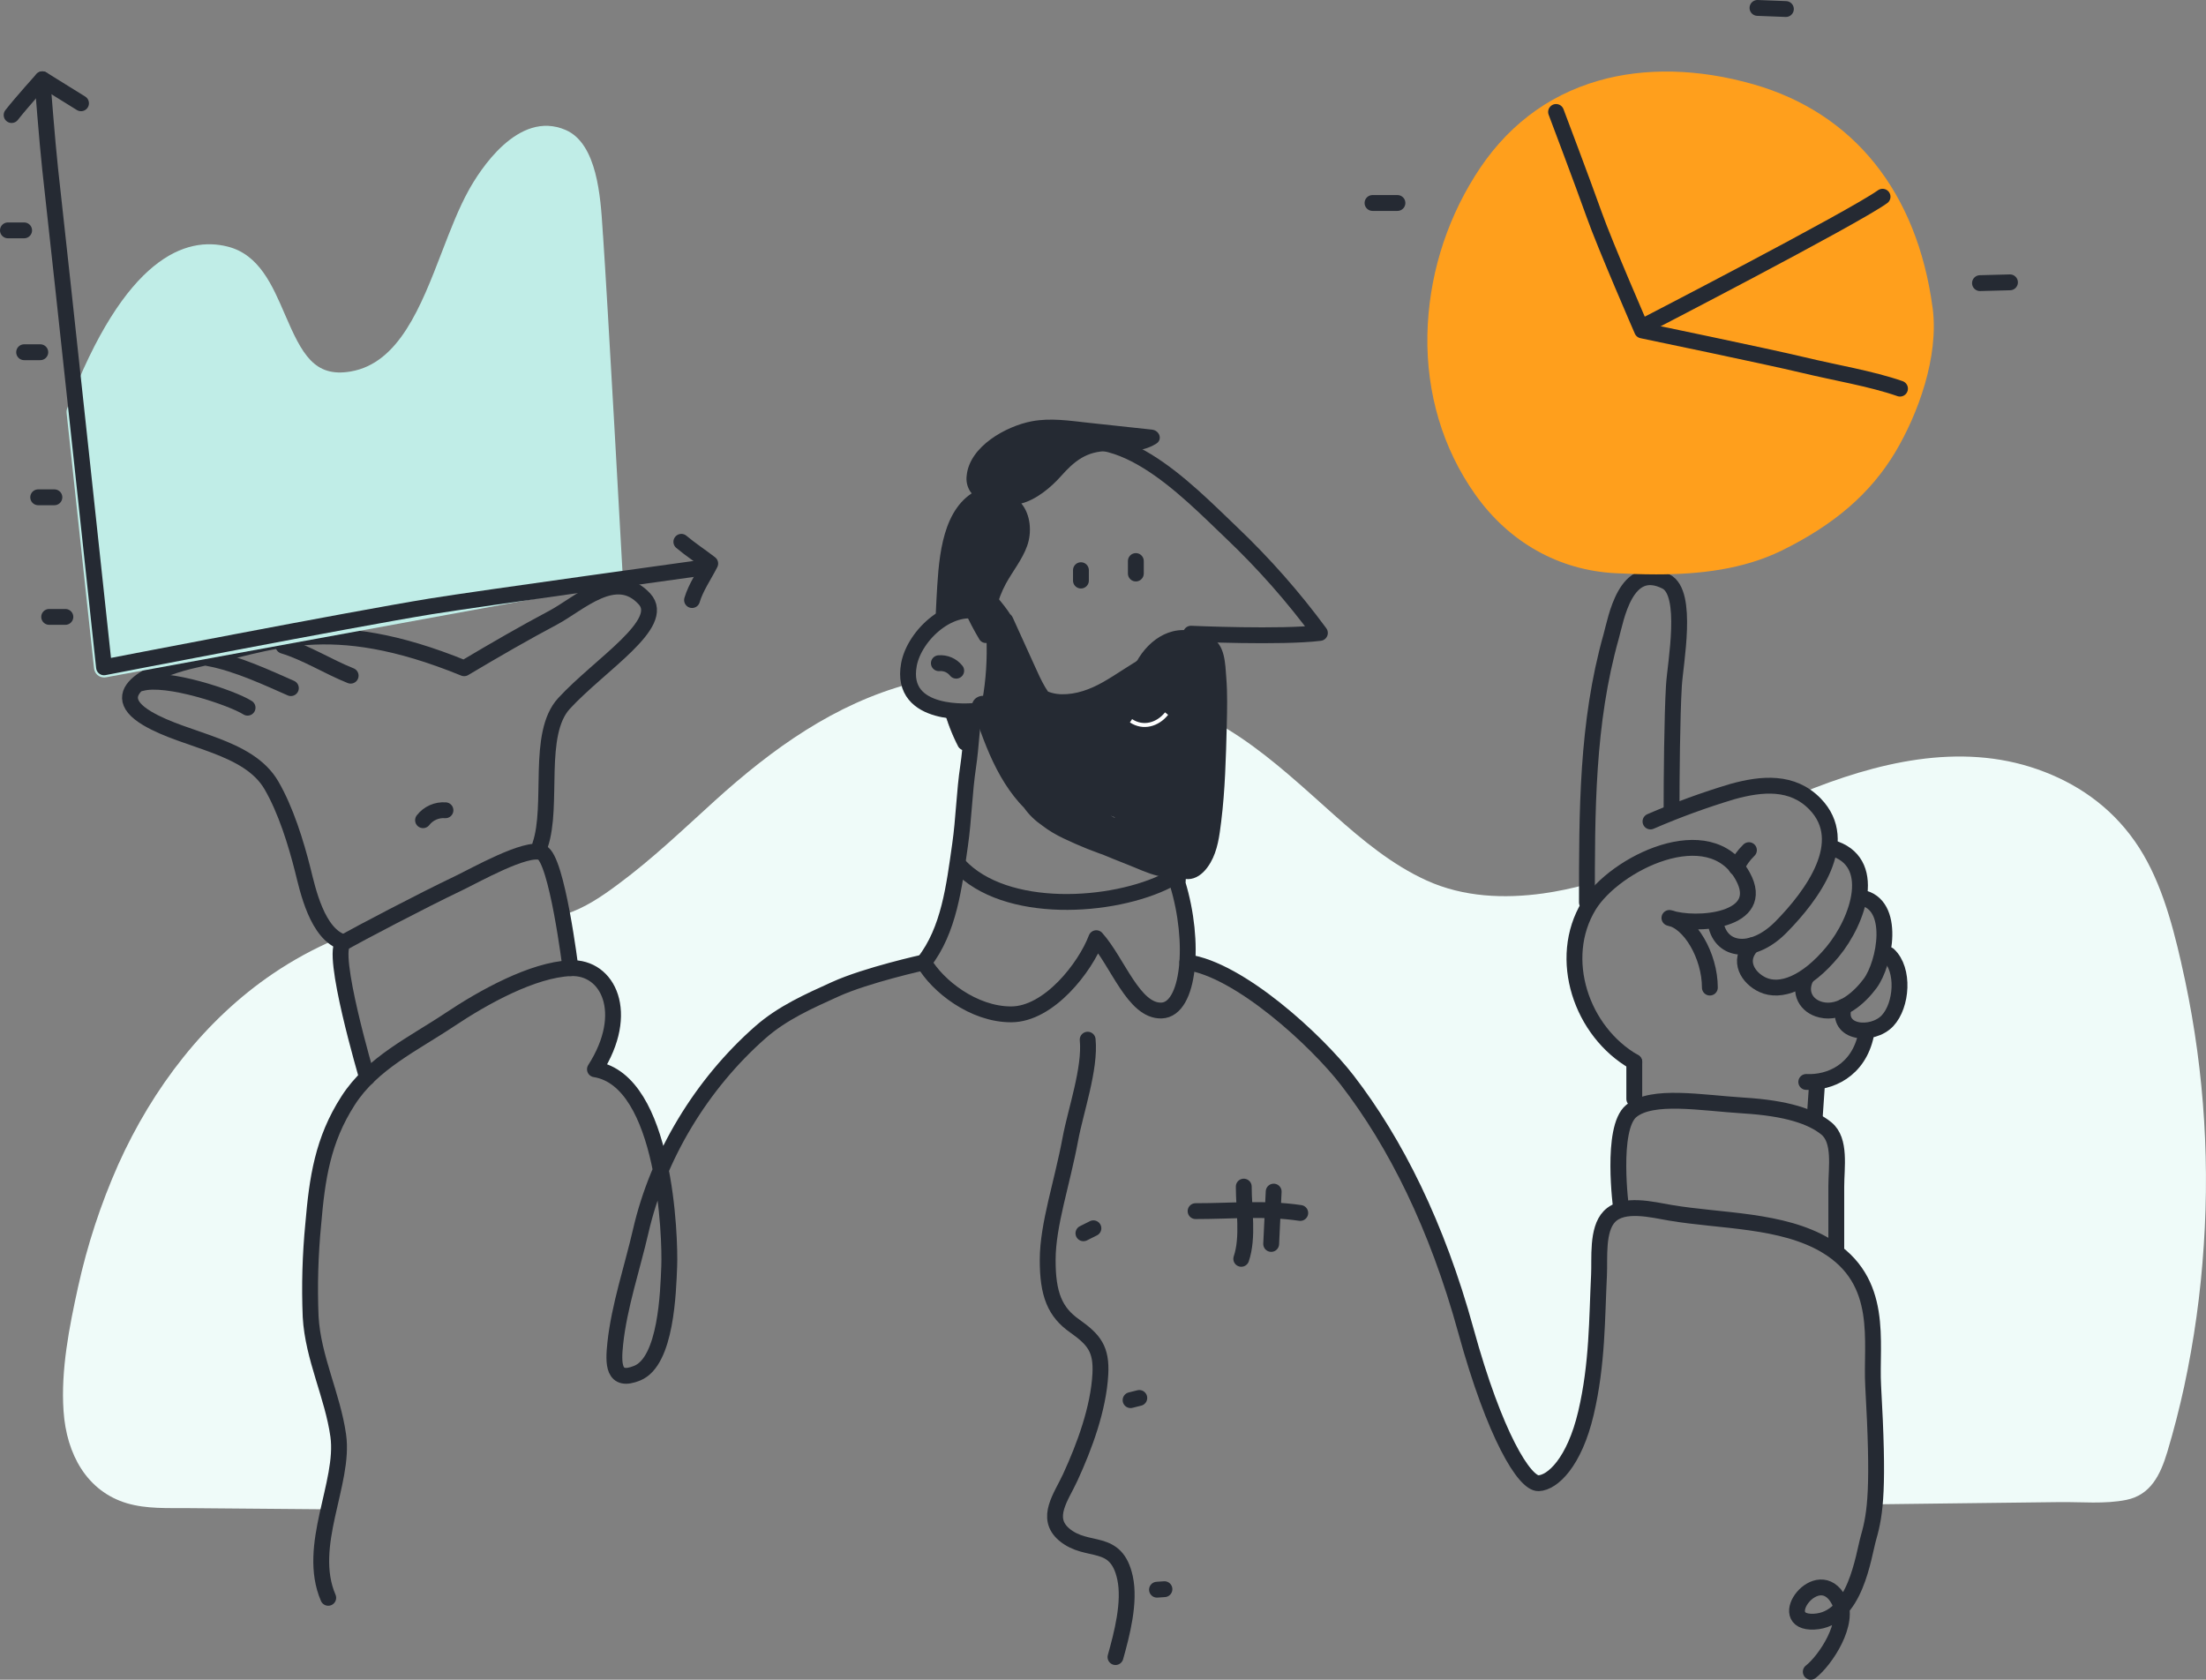 <?xml version="1.0" encoding="UTF-8"?><svg id="Layer_1" xmlns="http://www.w3.org/2000/svg" viewBox="0 0 556.82 424"><rect x="0" y="0" width="556.82" height="424" fill="#808080" stroke="none"/><defs><style>.cls-1{stroke:#252a33;stroke-linecap:round;stroke-linejoin:round;stroke-width:4px;}.cls-1,.cls-2{fill:none;}.cls-2{stroke:#fff;stroke-miterlimit:10;}.cls-3{fill:#252a33;}.cls-3,.cls-4,.cls-5,.cls-6{stroke-width:0px;}.cls-4{fill:#c0ede7;}.cls-5{fill:#ff9f1c;}.cls-6{fill:#effbf9;}</style></defs><path class="cls-6" d="m299.64,178.6c-1.07,20.04-2.4,44.42-2.4,44.42,1.98,6.43,2.82,13.16,2.45,19.88,13.12,1.82,32.57,19.65,40.41,29.84,12.1,15.7,22.6,36.62,29.89,63.15,7.29,26.53,14.82,38.64,18.35,38.5,3.53-.14,9.04-5.26,11.96-17.72,2.92-12.46,2.75-23.98,3.29-34.81.21-4.24-.58-11.46,2.62-14.78.98-.97,2.24-1.62,3.6-1.87l-.66-.12s-2.73-20.31,2.57-24.65c.36-.29.75-.55,1.16-.78l-.38-2.26v-9.33c-13.12-7.47-19.34-25.35-11.96-38.64v-6.21c-3.61,1-7.29,1.77-11,2.3-9.83,1.36-20.14.96-29.43-3.26-8.68-3.94-16.14-10.12-23.38-16.57-7.6-6.77-15.08-13.76-23.45-19.42-4.33-2.92-8.9-5.49-13.65-7.67Z"/><path class="cls-6" d="m142.76,230.75c-.29.09-.58.18-.88.26,1.28,6.87,2.09,13.37,2.09,13.37,9.54-.44,15.31,11.3,6.2,25.52,9.48,1.5,14.28,13.52,16.63,25.48,5.7-13.32,14.27-25.21,25.1-34.82,5.57-4.91,12.26-7.85,18.91-10.87,7.93-3.6,22.37-6.78,22.37-6.78,6.37-8.14,7.63-19.2,9.12-29.62.95-6.61,1.06-13.31,2.06-19.93.18-1.16.36-2.69.52-4.31l-.12-.07c-.21.17-.46.3-.73.37-.27.07-.54.08-.82.04-.27-.04-.53-.15-.76-.3-.23-.15-.42-.35-.57-.58-1.55-2.99-2.77-6.14-3.65-9.39h.12c-3.73-.69-7.72-2.39-8.87-6.48-18.72,5.05-34.38,16.19-49.08,29.51-7.94,7.2-15.73,14.66-24.29,20.99-4.16,3.12-8.48,6.04-13.36,7.62Z"/><path class="cls-6" d="m550.58,243.09c-2.45-10.7-5.51-21.93-11.78-30.81-6.26-8.89-14.81-14.68-24.46-18.07-19.75-6.95-40.87-1.71-59.74,6.03,1.31.72,2.5,1.64,3.54,2.72,1.42,1.4,2.48,3.11,3.11,5,.62,1.89.79,3.9.49,5.87l.47.15c6.4,1.77,7.96,6.85,7.02,12.4l.53.17c5.83,1.01,6.61,7.82,5.4,13.85l1.52.64c4.05,3.76,3.4,12.75-.27,16.65-1.54,1.51-3.58,2.38-5.73,2.45l.33,1.04c-1.61,7.76-7.12,11.16-12.34,11.83l-.68,9.95c1.05.53,2.04,1.16,2.96,1.9,3.69,3.01,2.51,9.8,2.51,14.69v15.86l-1.46-.29c13.65,9,10.21,23.95,10.81,34.73.66,9.96.55,19.95-.33,29.89l29.76-.36,17.62-.21c5.51-.07,11.42.54,16.85-.56,6.09-1.24,8.57-6.21,10.35-12.12,1.62-5.41,3.03-10.89,4.24-16.44,2.53-11.77,4.18-23.71,4.96-35.73,1.61-23.89-.31-47.89-5.69-71.22Z"/><path class="cls-6" d="m85.38,362.41c-1.42-10.14-6.38-19.61-6.97-30.02-.32-7.81-.1-15.64.66-23.42.98-11.47,2.36-21.14,8.79-31.13,1.38-2.12,2.99-4.07,4.81-5.83,0,0-9.48-32.08-5.87-34.12-.67-.19-1.31-.47-1.9-.84-5.62,2.39-10.99,5.32-16.04,8.75-16.98,11.51-30.27,28.68-39.03,48.2-4.41,9.94-7.81,20.3-10.14,30.93-2.19,9.95-4.37,20.94-3.65,31.25.73,10.94,5.92,20.28,16,23.28,4.94,1.46,10.3,1.19,15.37,1.23l17.78.15,17.77.15c1.47-6.58,3.22-12.99,2.41-18.56Z"/><path class="cls-1" d="m299.7,242.91c13.12,1.82,32.57,19.65,40.42,29.83,12.1,15.71,22.6,36.62,29.89,63.16,7.29,26.53,14.82,38.64,18.35,38.5,3.53-.14,9.03-5.26,11.96-17.72,2.92-12.46,2.75-23.98,3.29-34.81.21-4.24-.58-11.46,2.62-14.78,3.51-3.65,10.89-1.71,15.41-.95,12.66,2.15,28.22,1.66,39.31,8.31,14.87,8.9,11.23,24.33,11.86,35.39,1.46,25.68.61,32.08-1.14,38.18-1.36,4.71-3.27,20.86-13.8,21.33-10.54.47,1.05-15.27,6.28-5.36,2.96,5.61-3.4,15.13-7.09,18.01"/><path class="cls-1" d="m82.85,403.33c-5.65-13.12,4.21-29,2.53-40.93-1.42-10.13-6.38-19.61-6.97-30.02-.32-7.81-.1-15.64.66-23.42.98-11.47,2.36-21.14,8.79-31.13,6.07-9.48,16.51-14.33,25.67-20.45,8.52-5.69,20.89-12.56,30.44-12.99,9.55-.44,15.31,11.3,6.2,25.52,17.86,2.83,19.03,42.79,18.75,49.72-.26,6.45-.73,23.97-8.06,26.98-6.19,2.54-6.09-2.44-5.56-7.47.98-9.33,4.31-19.17,6.41-28.3,4.38-19.1,15.41-37.24,30.21-50.26,5.57-4.91,12.26-7.85,18.91-10.87,7.93-3.6,22.37-6.78,22.37-6.78"/><path class="cls-1" d="m409.19,305.09s-2.73-20.31,2.57-24.65c5.3-4.34,17.59-2.05,28.38-1.38,10.8.66,17.15,2.77,20.85,5.78,3.7,3.01,2.51,9.8,2.51,14.69v15.86"/><path class="cls-1" d="m412.52,268.08c-13.37-7.63-19.61-26.11-11.48-39.47,6.46-10.61,30.51-22.57,38.85-7.43,6.29,11.43-11.94,12.77-18.51,10.53,5.15.97,10.21,9.54,10.21,17.58"/><path class="cls-1" d="m416.6,207.36c6.74-2.92,13.65-5.44,20.69-7.55,7.44-2.06,15.14-2.74,20.85,3.14,9.27,9.55-.73,23.07-8.52,30.99-6.71,6.87-14.52,6.56-16.35.06"/><path class="cls-1" d="m400.56,227.81c0-22.93-.06-45.27,6.12-67.17,1.22-4.3,3.59-19.04,13.85-13.85,5.75,2.92,2.34,20.52,1.99,26.25-.47,7.76-.6,23.7-.6,31.19"/><path class="cls-1" d="m441.45,214.6c-1.3,1.26-2.37,2.74-3.15,4.37"/><path class="cls-1" d="m462.21,213.97c12.03,3.33,6.96,18.32.34,26.31-6.63,7.99-13.17,10.37-17.63,8.31-3.65-1.68-6.47-6.04-2.69-9.97"/><path class="cls-1" d="m469.76,226.58c8.91,1.55,6.02,16.65,2.27,21.68-2.6,3.49-7.29,7.86-12.39,6.63-3.73-.9-5.72-4.37-3.76-8.17"/><path class="cls-1" d="m476.69,241.02c4.05,3.75,3.4,12.75-.27,16.65-3.79,4.02-13.03,3.3-11.01-3.57"/><path class="cls-1" d="m471.02,261.16c-1.9,9.15-9.22,12.26-15.1,11.95"/><path class="cls-1" d="m458.67,273.11l-.63,9.24"/><path class="cls-1" d="m92.65,272s-9.48-32.08-5.87-34.12c3.61-2.04,19.78-10.56,28.79-14.84,4.32-2.06,17.27-9.42,21.14-7.86,3.88,1.56,7.29,29.21,7.29,29.21"/><path class="cls-1" d="m136.33,213.34c3.46-10.15-1.04-28.11,6.05-35.79,9.09-9.86,26.03-20.14,20.28-26.38-7.26-7.88-16.44,1.24-23.05,4.75-7.23,3.84-14.22,7.87-22.45,12.76-34.37-14.01-48.8-6.26-68.27-2.04-7.37,1.62-23.94,7.45-11.72,14.7,9.76,5.79,25.52,6.84,31.35,16.91,3.61,6.21,6.19,14.53,7.92,21.41,1.19,4.73,3.6,16.35,10.36,18.23"/><path class="cls-1" d="m35.67,172.45c6.45-1.82,22.8,3.65,26.82,6.19"/><path class="cls-1" d="m52.65,166.15c7.09,1.28,15.19,5.1,20.77,7.55"/><path class="cls-1" d="m71.53,163.01c5.72,1.72,11.48,5.37,16.98,7.55"/><path class="cls-5" d="m487.8,77.64c-3.89-29.13-19.95-49.14-45.21-56.36-13.9-3.97-27.44-4.27-39.15-.9-13.12,3.79-23.61,11.9-31.19,24.1-7.52,12.02-11.66,25.85-11.96,40.02-.28,14.79,3.88,28.71,12.02,40.24,8.55,12.13,21.14,19.21,35.42,19.95,3.4.17,6.84.3,10.29.3,10.94,0,21.96-1.25,31.7-6.01,13.32-6.56,22.43-14.43,28.68-24.86,5.63-9.45,11.08-23.99,9.41-36.48Z"/><path class="cls-1" d="m392.77,28.26s6.89,18.23,9.57,25.8c2.8,7.91,12.14,29.35,12.14,29.35,0,0,32.02,6.65,40.57,8.71,8.3,2,17.18,3.43,24.53,5.98"/><path class="cls-1" d="m414.79,82.38s52.74-27.26,60.39-32.72"/><path class="cls-1" d="m352.73,51.24h-6.29"/><path class="cls-1" d="m443.61,2l7.17.28"/><path class="cls-1" d="m499.77,71.47l7.57-.2"/><path class="cls-1" d="m233.21,242.91c6.37-8.14,7.63-19.21,9.12-29.62.95-6.61,1.06-13.31,2.06-19.93.66-4.33,1.31-13.89,1.31-13.89,0,0-18.79,1.92-16.27-11.73,1.39-7.5,10.8-16.14,18.77-12.98,1.91-15.46,1.58-31.06,16.31-40.34,16.55-10.42,34.73,9,46.34,20.05,8.16,7.76,15.63,16.23,22.31,25.3-9.68,1.21-32.54.19-32.54.19-.91,17.94-3.38,63.08-3.38,63.08,4.54,14.85,2.96,31.8-4.05,32.04-7.01.25-11.04-12.18-16.47-18.26-2.78,7.35-11.93,19.21-21.48,19.23-9.55.02-18.65-7.21-22.03-13.12Z"/><path class="cls-1" d="m242.02,218.37c11.66,12.61,38.96,10.89,52.85,3.78"/><path class="cls-1" d="m236.98,167.41c.83-.07,1.66.06,2.43.39.76.33,1.43.85,1.95,1.5"/><path class="cls-1" d="m272.84,146.55v-2.62"/><path class="cls-1" d="m286.7,144.77v-3.15"/><path class="cls-1" d="m274.54,262.44c.73,7.26-3.06,18.01-4.37,25.1-2.06,11.08-5.69,21.55-5.72,30.39-.04,8.84,1.87,13.3,6.8,16.77,4.92,3.47,6.83,5.87,6.49,12.17-.47,8.69-3.99,18.23-7.59,26.05-2.25,4.9-6.49,10.21-1.56,14.42,5.89,4.99,13.12.61,15.38,10.94,1.33,6.16-.79,14.23-2.41,20.01"/><path class="cls-1" d="m301.78,305.72c9.35,0,17.43-.86,26.42.46"/><path class="cls-1" d="m321.49,300.79l-.63,13.21"/><path class="cls-1" d="m313.94,299.53c0,5.83,1.2,12.82-.63,18.23"/><path class="cls-1" d="m273.47,311.31l2.52-1.26"/><path class="cls-1" d="m285.37,353.43l2.2-.55"/><path class="cls-1" d="m293.92,401.15l-1.88.13"/><path class="cls-3" d="m238.29,179.11c.87,3.25,2.1,6.4,3.65,9.39.15.24.36.45.61.61.25.15.52.25.81.29.29.03.58,0,.86-.09.28-.09.53-.24.74-.44.44-4.38.77-9.41.77-9.41-2.48.2-4.98.09-7.43-.35Z"/><path class="cls-3" d="m290.88,108.46l-16.14-1.74c-4.77-.52-9.58-1.28-14.35-.37-6.44,1.23-15.63,6.31-16.38,13.64-.21,1.43.12,2.89.91,4.11.11.15.23.29.35.43-7.98,5.28-8.38,17.82-8.89,26.7-.12,2.04-.2,4.1-.25,6.15,2.09-1.73,4.61-2.85,7.29-3.25,1.12,2.5,2.39,4.94,3.8,7.29.22.35.54.61.92.76.38.15.8.17,1.19.06s.74-.34,1-.66c.25-.32.4-.71.41-1.12-.1-4.57.98-9.09,3.15-13.12,1.76-3.21,4.12-6.05,5.37-9.53,1.25-3.48.88-7.91-1.46-10.72,3.78-.96,7.51-4.1,9.93-6.82,3.48-3.92,6.56-6.42,12.05-6.4,4.22,0,8.3.46,12.04-1.86,1.7-1.04.85-3.32-.95-3.54Z"/><path class="cls-1" d="m412.51,277.4v-9.33"/><path class="cls-1" d="m112.44,204.53c-1.08-.08-2.16.1-3.15.54-.99.44-1.85,1.12-2.51,1.97"/><path class="cls-4" d="m152.2,59.4c-.04-.47-.07-.98-.1-1.52-.51-8.09-1.36-21.63-9.32-25.07-12.03-5.21-21.79,10.35-24.49,15.24-2.49,4.51-4.55,9.84-6.72,15.48-5.33,13.85-10.84,28.14-23.04,30.24-9.23,1.59-12.32-4.43-16.61-14.39-3.2-7.43-6.5-15.11-14.44-17.13-10.43-2.64-25.93,2.3-40.52,40.83-.14.38-.19.78-.15,1.18l6.93,64.47c.07.63.36,1.21.83,1.63.47.42,1.08.65,1.71.65.15,0,.31-.01.46-.04l128.32-23.51c.61-.11,1.16-.44,1.55-.93.38-.49.58-1.1.54-1.72-.02-.68-3.87-70.05-4.94-85.39Z"/><path class="cls-1" d="m177.07,143.34s-56.2,7.75-68.38,9.73c-20.07,3.27-82.43,15.38-82.43,15.38,0,0-10.94-102.08-13.59-125.68-.73-6.61-1.98-22.75-1.98-22.75"/><path class="cls-1" d="m2.93,29.04c2.47-3.16,7.76-9.03,7.76-9.03l9.76,6.06"/><path class="cls-1" d="m171.98,136.77c2.36,1.98,4.84,3.59,7.29,5.48-1.53,3.02-3.65,6.02-4.59,9.22"/><path class="cls-1" d="m6.09,58.15H2"/><path class="cls-1" d="m13.73,125.53h-4.09"/><path class="cls-1" d="m10.17,88.91h-4.08"/><path class="cls-1" d="m16.5,155.72h-4.09"/><path class="cls-3" d="m299.74,159.1c-6.84-.69-12.4,5.18-14.27,11.26-1.14,3.71-1.24,7.67-1.2,11.52s-.03,7.92-.02,11.88c0,7.12.76,14.6,4.89,20.64,1.8,2.64,4.15,4.99,7.03,6.44,1.6.81,3.35,1.43,5.13.84,1.88-.62,3.26-2.24,4.23-3.9,1.83-3.14,2.27-6.81,2.71-10.34.5-4.02.8-8.07,1-12.12s.31-8.11.41-12.16.2-8.07-.12-12.09c-.27-3.36-.26-8.42-3.81-10.09-2.84-1.34-6.98-.4-9.83.55-5.96,1.98-11.25,6.32-14.01,12.01-.78,1.61-1.21,3.34-1.92,4.98-.62,1.43-1.4,1.96-2.95,2.1-3.37.3-6.83-.73-9.5-2.79-3.08-2.38-4.7-6.11-6.26-9.56-1.88-4.13-3.75-8.27-5.63-12.4-.94-2.08-3.98-1.28-4.57.6-1.45,4.59-2.36,9.72-1.96,14.55.2,2.45,1,4.63,2.75,6.41,1.51,1.54,3.39,2.76,5.07,4.11,7.3,5.87,14.15,12.29,20.46,19.21,3.54,3.87,6.91,7.89,10.1,12.06.82,1.07,2.15,1.64,3.42.9,1.1-.65,1.66-2.3.9-3.42-4.71-6.88-9.79-13.52-15.25-19.82-2.71-3.13-5.52-6.17-8.42-9.13-2.72-2.77-5.59-6.21-9.17-7.87s-8.63-1.23-10.75,2.65l4.57,1.93c1-5.62,1.44-11.31,1.22-17.02l-4.66,1.26c2.99,4.92,5.64,10.04,7.92,15.33l2.16-3.76c-1.43.18-3.04-1.15-4.69-1.28-2.31-.18-4.44,1.61-4.5,3.98s1.58,4.19,3.25,5.51c1.94,1.54,3.88,3.07,5.79,4.64,7.66,6.26,15.05,12.84,22.17,19.71,4,3.86,7.91,7.82,11.73,11.87.93.98,2.6.93,3.54,0,5.47-5.42,5.96-13.48,5.85-20.74-.14-9.45-.36-18.9-.55-28.36-.05-2.56-3.3-3.29-4.66-1.26-4.65,6.93-6.21,15.22-8.78,23.01-.33.99-.76,1.97-1.05,2.97-.02.08-.14.38-.21.42.43-.21-.24-.28-.37-.32-1.96-.7-3.86-1.59-5.73-2.51-4.01-1.97-7.83-4.29-11.46-6.89l-2.52,4.32c7.06,3.54,14.33,6.66,21.75,9.37,2.69.98,4.35-3.19,1.93-4.57-7.14-4.07-14.27-8.14-21.41-12.21l-2.52,4.32c7.03,3.46,14.31,6.41,21.77,8.81,2.66.86,4.49-3.31,1.93-4.57-5-2.46-10.2-4.48-15.56-6.01l.6,4.57c2.79-1.75,5.89-2.63,9.19-2.59l-1.26-4.66c-2.26,1.48-4.91,2.09-7.58,1.52l1.1,4.18c3.01-2.5,6.87-3.77,10.76-3.75l-2.16-3.76c-1.76,3.07-4.26,5.49-7.37,7.17-2.29,1.24-1.1,4.53,1.26,4.66,1.86.1,3.56-.58,5.33-1.05,1.01-.27,1.39-.61,1.61.49.19.93.08,2.05.06,2.99-.02,1.13-.08,2.26-.17,3.39-.2,2.36-.59,4.69-1.12,7-.44,1.91,1.8,4.22,3.67,2.82,3.64-2.72,7.01-5.73,10.03-9.13l-4.27-1.77c-.2,3.39-.97,6.68-2.2,9.85-.76,1.96,1.96,4.09,3.67,2.82,2.46-1.83,4.51-4,6.07-6.66,1.65-2.8-2.55-5.19-4.32-2.52-1.38,2.08-2.76,4.16-4.13,6.24-.37.55-.73,1.11-1.1,1.66-.21.31-1.12,1.31-1.1,1.66.02.39,1.47-.68,1.27.3-.02.08-.36-.63-.36-.61-.43-1-.63-2.14-.94-3.19-.37-1.28-.75-2.56-1.12-3.84-.7-2.4-1.4-4.79-2.1-7.19s-4.14-2.39-4.82,0c-.64,2.26-1.29,4.53-1.93,6.79l4.18-1.1c-1.4-1.48-2.64-3.05-3.74-4.76-1.73-2.7-6.01-.24-4.32,2.52,3.8,6.21,8.03,12.14,12.62,17.79v-3.54c-.79.73-2.2.57-3.2.44-1.96-.25-3.91-.79-5.78-1.37-3.63-1.13-7.19-2.59-10.62-4.23-3.21-1.54-6.17-3.43-8.22-6.4-2.32-3.36-3.99-7.19-5.83-10.81-2.23-4.38-4.46-8.76-6.7-13.14-1.28-2.51-5.46-.77-4.57,1.93,3.44,10.44,7.34,21.19,16.35,28.13,1.84,1.41,4.15-.91,3.67-2.82-1.52-6.1-3.24-12.14-5.15-18.13l-4.57,1.93c3.39,7.12,4.34,15.39,11.19,20.32,6.42,4.62,14.85,4.23,22.03,6.89l.66-4.91c-8.27.49-15.2-4.57-20.68-10.23-6-6.19-11.38-13.06-16.39-20.06l-2.16,3.76c1.14-.12,1.86.96,2.46,1.88,1.03,1.57,1.98,3.2,2.97,4.8,2.04,3.3,4.05,6.62,6.12,9.91,3.66,5.81,9.06,12.09,16.68,11.35,2.12-.2,3.34-2.6,1.77-4.27-6.41-6.78-13.28-13.09-20.58-18.9l-2.43,4.18c9.51,3.8,16.64,11.91,26.71,14.58,2.25.59,4.46-2.53,2.43-4.18-6.03-4.91-12.56-9.12-19.57-12.49-2-.96-4.14.61-3.67,2.82,1.44,6.88,6.7,12.22,12.54,15.75,3.36,2.03,6.99,3.57,10.59,5.11,1.8.77,3.61,1.55,5.38,2.4,1.4.67,3.06,1.34,3.91,2.7l.39-3.03c-.88.71-2.94-.15-3.82-.45-2.11-.73-4.19-1.56-6.27-2.37-4.19-1.63-8.34-3.36-12.45-5.19-3.44-1.52-7.1-3.06-9.8-5.76-2.42-2.42-3.6-5.66-4.1-8.99-.6-4-.25-8.15.1-12.16l-4.27,1.77c1.99,2.33,3.97,4.66,5.96,6.99,1.48,1.73,4.21.25,4.27-1.77.13-4.42-2.03-8.59-5.63-11.12s-8.69-2.71-12.79-.9c-1.12.5-1.47,2.1-1.02,3.12.53,1.21,1.69,1.67,2.95,1.45,13.62-2.39,27.17,6.33,30.76,19.63,1.1,4.09,1.53,8.34,3.74,12.06.75,1.27,2.88,1.78,3.93.51,6.24-7.64,5.04-17.76,3.47-26.82l-4.57,1.93c2.43,4.99,4.5,10.12,6.22,15.4l4.57-1.93c-2.4-5.63-4.08-11.57-5.12-17.59l-4.82,1.33c2.62,8.85,3.82,17.99,3.56,27.22-.03,1.23.98,2.31,2.17,2.46,1.31.16,2.29-.6,2.74-1.79,4.72-12.43,6.97-25.78,6.63-39.08-.07-2.62-3.25-3.21-4.66-1.26-3.22,4.44-5.47,9.56-6.57,14.93-.27,1.32.38,2.7,1.75,3.08,1.24.34,2.8-.42,3.08-1.75,1.11-5.4,2.23-10.8,3.34-16.19.25-1.21-.25-2.47-1.45-2.95-1.05-.42-2.61-.13-3.12,1.02-2.33,5.22-5.07,10.25-8.18,15.05l4.66,1.26c.19-4.71,1.2-9.41,3.09-13.74.54-1.24.37-2.68-.9-3.42-1.11-.65-2.81-.31-3.42.9-.89,1.76-2,3.26-3.43,4.63l3.93,3.03c1.31-2.99,2.95-7.26,6.22-8.44,1.25-.45,2.67-.46,3.69.05.48.24.79.47,1.05,1.02.4.82.38,1.78.36,2.67-.13,5.05-.59,10.13-1,15.16-.36,4.47-.63,9.04-1.57,13.44-.8,3.74-2.17,7.68-5.66,9.69-1.06.61-1.72,2.35-.9,3.42,2.41,3.14,6.78,3.19,9.68.59s2.96-7.19,3.01-10.91c.12-8.63-.15-17.3-3.55-25.37-.72-1.7-3.55-1.57-4.32,0-3.4,6.97-5.73,14.39-6.79,22.08-.18,1.34.32,2.68,1.75,3.08,1.25.34,2.78-.42,3.08-1.75,1.37-6.18,2.73-12.37,4.1-18.55.69-3.13-4.05-4.47-4.82-1.33-2.4,9.81-4.37,20.62,2.31,29.24l2.43-4.18c-1.76-.31-3.33-.18-5.09.04-1.11.14-2.64.42-3.7-.13-1.86-.97.32-4.49.88-5.71,2.89-6.31,5.78-12.62,8.66-18.93,1.38-3.02,2.79-6.17,2.26-9.57-.41-2.59-2.03-4.81-4.31-6.08-4.84-2.71-10.42-1.32-14.88,1.43-2.84,1.75-5.4,3.91-8.39,5.41s-6.36,2.31-9.73,2.43c-2.3.08-3.63,3.53-1.26,4.66,3.76,1.8,7.76,1.41,11.68.34s8.06-2.45,12.09-3.69l-1.93-4.57c-7.81,4.29-16.67,6.19-25.55,5.59v5c8.74-.12,17.72,1.96,26.26-.81,3.84-1.24,7.3-3.4,9.79-6.61,2.24-2.89,3.97-6.99,3.19-10.72-.51-2.4-2.64-3.69-5-3.36-2.05.29-4.09,1.4-5.9,2.37-3.62,1.94-6.92,4.41-10.5,6.42-3.17,1.78-6.69,3.09-10.37,3.01-3.46-.08-6.23-1.76-8.09-4.64-1.16-1.8-2.03-3.76-2.9-5.71-1.12-2.49-2.24-4.99-3.37-7.48-2.21-4.91-4.42-9.82-6.63-14.73-1.19-2.63-5.28-.74-4.57,1.93,1.08,4.08,3.85,7.19,6.43,10.41s3.97,6.8,5.02,10.82,2.12,8.59,4.71,12.17,6.2,6.21,9.45,9.21c3.8,3.51,7.07,7.51,9.76,11.94,1.67,2.75,6,.24,4.32-2.52-2.37-3.9-5.17-7.55-8.36-10.82s-6.72-5.69-9.69-8.94-3.97-6.98-5-10.97-2.19-8.26-4.67-11.8-6.01-6.58-7.14-10.83l-4.57,1.93c3.64,8.09,7.16,16.24,10.94,24.27,1.57,3.33,3.56,6.53,6.71,8.57s7.13,2.48,10.83,1.96c7.76-1.08,13.56-6.31,20.23-9.89.82-.44,1.65-.86,2.5-1.22.37-.16.78-.26,1.15-.43.07-.03.34-.05.39-.11.02,0,.03-.01.04-.02.22-.19.02-.38-.6-.56-.11.11.02,1.47-.01,1.75-.11.78-.34,1.6-.65,2.33-1.25,2.97-3.76,5.2-6.6,6.6-8.28,4.05-18.29,1.36-27.07,1.48-3.24.05-3.19,4.79,0,5,9.74.65,19.53-1.58,28.07-6.28,2.46-1.35.8-5.41-1.93-4.57-3.62,1.11-7.23,2.26-10.86,3.34-2.81.84-6.24,1.86-9.06.51l-1.26,4.66c6.43-.23,12-2.58,17.22-6.22,3.68-2.57,8.23-5.9,12.71-4.01,1.95.82,2.8,2.41,2.42,4.62-.54,3.1-2.36,6.09-3.66,8.92-1.43,3.12-2.85,6.24-4.28,9.35s-3,5.97-4.04,9.08-.56,6.83,2.59,8.59c1.4.79,3.13,1.05,4.72.98,1.73-.08,3.55-.68,5.28-.37,2.58.45,3.98-2.19,2.43-4.18-5.36-6.91-2.9-16.71-1.03-24.37l-4.82-1.33c-1.37,6.18-2.73,12.37-4.1,18.55l4.82,1.33c1-7.25,3.08-14.31,6.29-20.89h-4.32c2.55,6.05,2.89,12.78,2.9,19.26,0,2.89.34,6.17-.44,8.98-.28.99-.73,1.87-1.64,2.26-.36.15-.57.19-1.06.17.14,0-.39-.19-.26-.02l-.9,3.42c4.06-2.34,6.34-6.52,7.54-10.93,1.38-5.1,1.68-10.55,2.11-15.79.26-3.09.47-6.19.67-9.29.17-2.7.6-5.54.34-8.24s-1.34-4.86-3.59-6.23c-1.92-1.17-4.25-1.38-6.44-1.03-5.62.92-8.5,6.34-10.57,11.07-.5,1.14-.43,2.42.64,3.23,1,.75,2.36.68,3.28-.2,1.71-1.63,3.14-3.53,4.21-5.64l-4.32-2.52c-2.25,5.18-3.55,10.61-3.77,16.27-.1,2.6,3.38,3.24,4.66,1.26,3.11-4.8,5.84-9.83,8.18-15.05l-4.57-1.93c-1.11,5.4-2.23,10.8-3.34,16.19l4.82,1.33c1.03-5,3.07-9.6,6.07-13.74l-4.66-1.26c.33,12.9-1.87,25.69-6.45,37.75l4.91.66c.27-9.64-.99-19.3-3.73-28.54-.93-3.14-5.36-1.8-4.82,1.33,1.12,6.49,3.05,12.74,5.63,18.79,1.11,2.6,5.44.75,4.57-1.93-1.86-5.68-4.11-11.22-6.73-16.59-.54-1.11-2.06-1.49-3.12-1.02-1.21.53-1.67,1.69-1.45,2.95,1.21,6.98,2.7,15.98-2.19,21.96l3.93.51c-2-3.36-2.26-7.36-3.29-11.07-.96-3.46-2.53-6.8-4.6-9.73-4.48-6.34-11.04-10.97-18.61-12.81-4.49-1.09-9.1-1.18-13.64-.38l1.93,4.57c5.39-2.38,11.07,2.09,10.9,7.7l4.27-1.77c-1.99-2.33-3.97-4.66-5.96-6.99-1.54-1.8-4.1-.19-4.27,1.77-.71,8.13-1,17.19,4.63,23.79,2.88,3.38,7,5.37,10.98,7.14,4.72,2.11,9.49,4.11,14.31,5.99,4.55,1.77,10.5,5.14,14.96,1.53.83-.67.93-2.17.39-3.03-2.03-3.24-5.86-4.62-9.21-6.08-3.53-1.54-7.11-2.97-10.5-4.8-5.56-3-10.85-7.42-12.21-13.88l-3.67,2.82c6.61,3.18,12.87,7.08,18.55,11.71l2.43-4.18c-4.87-1.29-9.1-4.02-13.23-6.81s-8.61-5.82-13.48-7.77c-2.27-.91-4.35,2.65-2.43,4.18,7.3,5.81,14.17,12.13,20.58,18.9l1.77-4.27c-7.16.69-11.1-6.82-14.28-11.98-2.04-3.3-4.07-6.6-6.11-9.9-1.73-2.81-4.01-6.45-7.84-6.05-1.68.18-3.38,2.06-2.16,3.76,5.41,7.57,11.22,15.08,17.78,21.69s14.38,11.62,23.61,11.08c2.88-.17,3.31-3.93.66-4.91-3.48-1.29-7.14-1.87-10.75-2.63-3.4-.71-6.9-1.53-9.79-3.55s-4.43-5.02-5.63-8.11c-1.37-3.54-2.43-7.19-4.06-10.63-1.22-2.56-5.42-.76-4.57,1.93,1.91,5.99,3.62,12.03,5.15,18.13l3.67-2.82c-7.81-6.01-11.09-16.16-14.05-25.14l-4.57,1.93c2.19,4.31,4.39,8.61,6.58,12.92,1.98,3.88,3.75,8.04,6.33,11.56s5.93,5.91,9.82,7.75,7.94,3.53,12.06,4.78,9.79,2.85,13.41-.48c1.07-.98.82-2.52,0-3.54-4.32-5.32-8.26-10.93-11.84-16.77l-4.32,2.52c1.32,2.06,2.83,4,4.52,5.78,1.31,1.38,3.67.67,4.18-1.1.64-2.26,1.29-4.53,1.93-6.79h-4.82c.91,3.12,1.82,6.23,2.73,9.35.75,2.56,1.16,6.04,3.3,7.88,1.17,1,2.77,1.27,4.17.6s2.18-2.09,3.01-3.35c1.84-2.77,3.67-5.55,5.51-8.32l-4.32-2.52c-1.1,1.87-2.52,3.56-4.28,4.86l3.67,2.82c1.39-3.58,2.15-7.34,2.37-11.18.12-2.12-2.85-3.36-4.27-1.77-2.73,3.06-5.73,5.89-9.02,8.35l3.67,2.82c.66-2.9,1.12-5.85,1.33-8.81.18-2.49.54-5.52-.31-7.92s-2.97-3.82-5.47-3.66c-2.08.13-4.02,1.36-6.08,1.24l1.26,4.66c3.83-2.07,7-5.19,9.17-8.97.95-1.65-.26-3.75-2.16-3.76-5.28-.03-10.25,1.85-14.3,5.21-1.43,1.18-.64,3.8,1.1,4.18,3.94.84,8.03.2,11.43-2.02,2.04-1.34,1.29-4.62-1.26-4.66-4.14-.06-8.21,1.07-11.71,3.27-1.81,1.14-1.51,3.97.6,4.57,4.95,1.41,9.75,3.23,14.37,5.51l1.93-4.57c-7.06-2.27-13.93-5.04-20.58-8.31-2.86-1.41-5.35,2.71-2.52,4.32,7.14,4.07,14.27,8.14,21.41,12.21l1.93-4.57c-7.02-2.56-13.87-5.52-20.55-8.86-2.91-1.46-5.12,2.45-2.52,4.32,3.07,2.21,6.29,4.21,9.64,5.97,1.67.88,3.38,1.7,5.11,2.45s3.54,1.74,5.43,1.8c4.35.14,5.34-4.81,6.37-8.08s1.95-6.75,3.03-10.09c1.2-3.71,2.68-7.28,4.86-10.53l-4.66-1.26c.17,9.04.35,18.08.52,27.12.12,6.2.39,13.73-4.36,18.44h3.54c-12.05-12.75-25.01-24.63-38.78-35.5-.8-.63-1.75-1.23-2.37-2.06-.09-.12-.16-.26-.25-.37-.22-.26.07-.4-.12-.11-.15.23-.06.47-.37.67.08-.05-.42.27-.42.16,0,0,1.93.76,2.11.83.92.35,1.92.6,2.9.48,2-.25,2.96-1.91,2.16-3.76-2.29-5.29-4.93-10.41-7.92-15.33-1.24-2.05-4.76-1.29-4.66,1.26.21,5.26-.11,10.51-1.04,15.69-.22,1.22.23,2.46,1.45,2.95,1.12.45,2.51.09,3.12-1.02,1.72-3.16,6.06.38,7.75,1.98,3.43,3.25,6.72,6.67,9.89,10.17,6.27,6.94,12.03,14.31,17.31,22.02l4.32-2.52c-5.5-7.21-11.47-14.04-17.95-20.38-3.27-3.2-6.65-6.27-10.15-9.22-1.69-1.43-3.41-2.82-5.15-4.18-1.34-1.05-3.3-2.16-4.04-3.77-.95-2.08-.48-5.06-.27-7.24.26-2.61.86-5.18,1.64-7.68l-4.57.6c1.54,3.4,3.08,6.79,4.62,10.19,1.39,3.06,2.67,6.25,4.63,9.01,3.72,5.24,9.95,8.55,16.46,8.03,1.79-.14,3.53-.5,4.97-1.61,1.29-.99,2.06-2.34,2.67-3.83,1.04-2.54,1.74-4.97,3.41-7.21,3.05-4.08,7.98-7.02,13.08-7.49.72-.07,2.17-.42,2.59.26.34.54.36,1.55.45,2.17.14.89.24,1.79.32,2.69.33,3.7.28,7.42.19,11.12-.17,7.45-.34,14.92-1.07,22.35-.32,3.21-.57,6.59-1.67,9.65-.37,1.03-1.03,2.61-2.05,3.15-.44.24.13.09-.08.1-.23.01-.59-.18-.79-.27-.66-.28-1.3-.68-1.9-1.08-4.6-3.09-6.74-8.92-7.47-14.18-.57-4.13-.41-8.34-.36-12.5s-.2-8.08.08-12.1c.23-3.3.98-6.72,3.12-9.33,1.83-2.24,4.31-3.69,7.24-3.39,1.35.13,2.5-1.25,2.5-2.5,0-1.46-1.15-2.36-2.5-2.5h0Z"/><path class="cls-2" d="m285.48,181.94c3.09,2.05,6.73.99,8.98-1.81"/><path class="cls-3" d="m300.83,164.47l-.33,1.65c-.1.33-.12.66-.04,1,.02.33.11.64.3.93.16.29.37.53.64.7.24.22.52.37.85.45l.66.09c.45,0,.87-.12,1.26-.34l.51-.39c.31-.31.52-.68.64-1.1l.33-1.65c.1-.33.12-.66.04-1-.02-.33-.11-.64-.3-.93-.16-.29-.37-.53-.64-.7-.24-.22-.52-.37-.85-.45l-.66-.09c-.45,0-.87.12-1.26.34l-.51.39c-.31.31-.52.68-.64,1.1h0Z"/><path class="cls-3" d="m249.28,170.76c2.18,5.53,5.22,10.59,9.13,15.07.86.99,2.66.95,3.54,0,.97-1.05.92-2.48,0-3.54-.42-.49-.84-.98-1.24-1.48-.1-.13-.2-.25-.3-.38-.48-.6.14.19-.13-.16-.19-.26-.39-.51-.58-.78-.78-1.07-1.52-2.18-2.21-3.32s-1.29-2.23-1.87-3.38c-.31-.61-.6-1.23-.88-1.85-.07-.15-.13-.29-.2-.44-.02-.04-.2-.47-.11-.26s-.09-.22-.11-.26c-.08-.19-.15-.37-.22-.56-.48-1.21-1.7-2.19-3.08-1.75-1.18.38-2.26,1.77-1.75,3.08h0Z"/></svg>